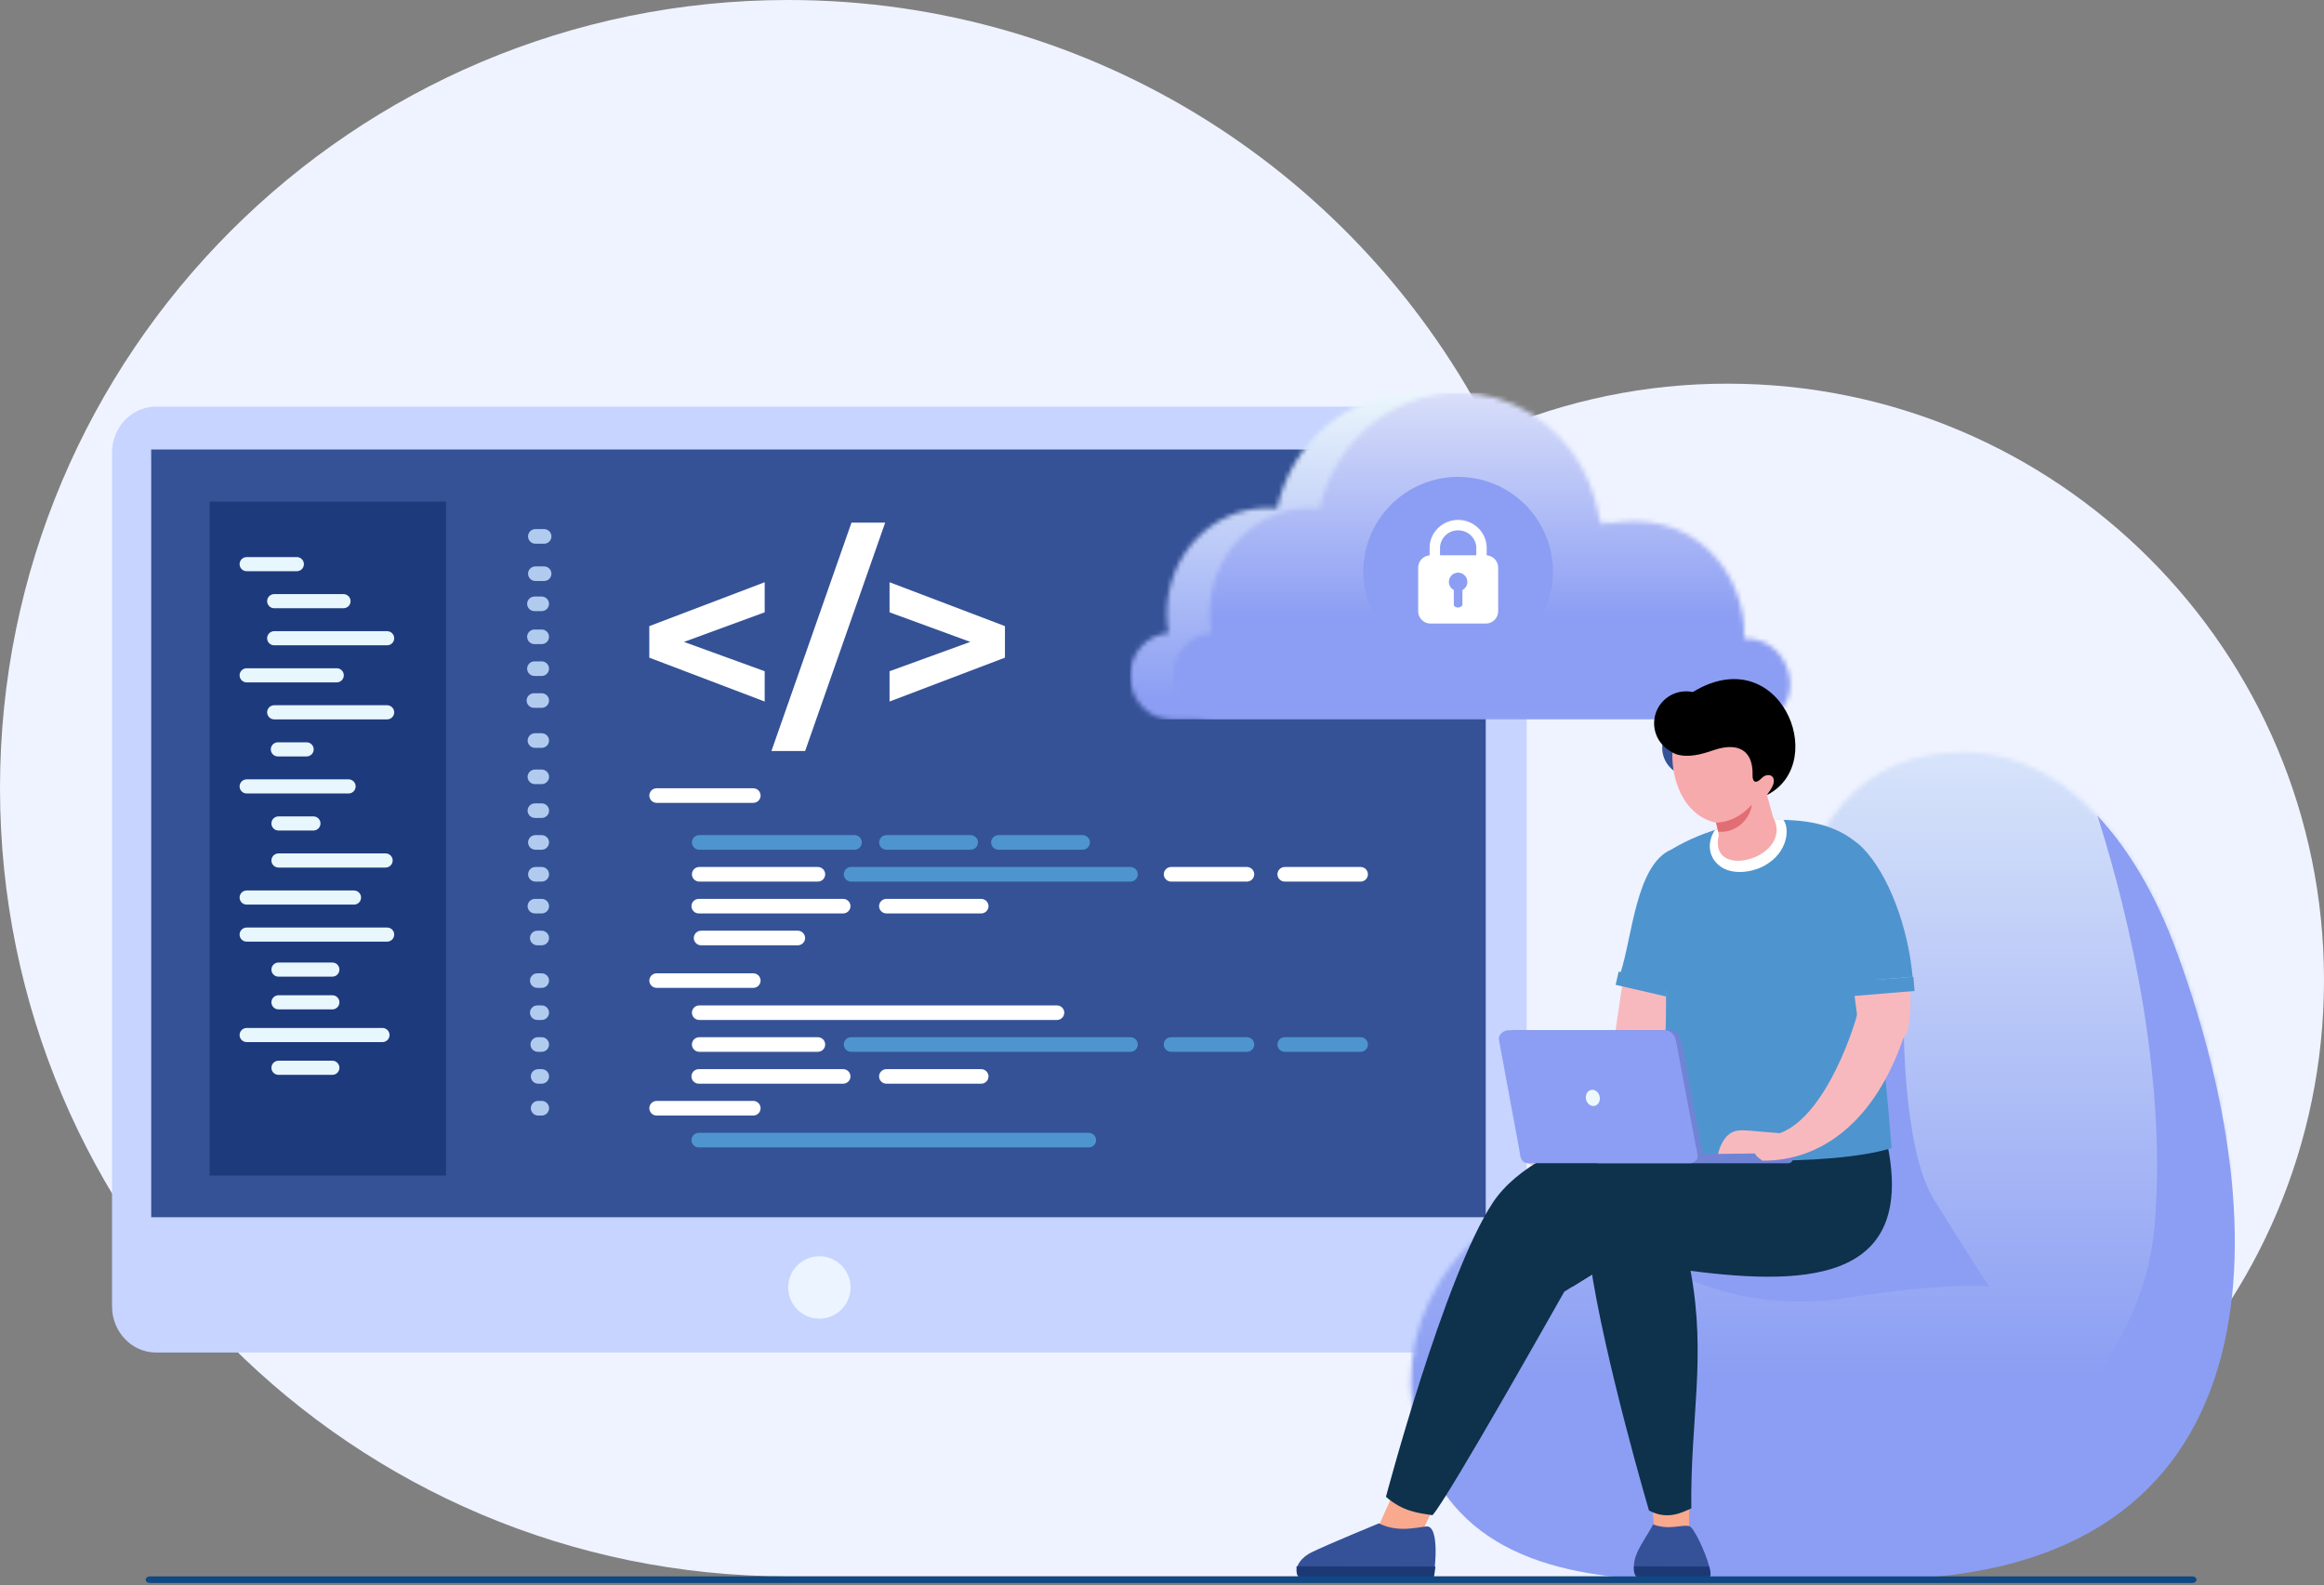 <svg width="497" height="339" viewBox="0 0 497 339" fill="none" xmlns="http://www.w3.org/2000/svg">
<rect x="0" y="0" width="497" height="339" fill="#808080" stroke="none"/>
<path fill-rule="evenodd" clip-rule="evenodd" d="M369.471 82.048C352.107 82.027 334.923 85.565 318.979 92.442C291.172 37.594 234.249 0 168.556 0C75.465 0 0 75.465 0 168.556C0 261.646 75.465 337.109 168.556 337.109H369.469C439.902 337.109 497 280.012 497 209.579C497 139.146 439.902 82.048 369.469 82.048" fill="#EFF3FF"/>
<path fill-rule="evenodd" clip-rule="evenodd" d="M33.344 86.953H317.103C322.263 86.953 326.486 91.376 326.486 96.782V279.406C326.486 284.811 322.263 289.235 317.103 289.235H33.344C28.183 289.235 23.962 284.811 23.962 279.406V96.782C23.962 91.376 28.183 86.953 33.344 86.953Z" fill="#C6D4FF"/>
<path d="M32.58 98.434H317.535C317.593 98.435 317.648 98.46 317.688 98.502C317.728 98.544 317.75 98.6 317.748 98.658V260.321H32.367V98.658C32.366 98.6 32.387 98.544 32.427 98.502C32.467 98.46 32.522 98.435 32.58 98.434Z" fill="white"/>
<path fill-rule="evenodd" clip-rule="evenodd" d="M175.227 268.645C176.548 268.645 177.838 269.036 178.936 269.77C180.033 270.503 180.889 271.546 181.394 272.765C181.899 273.985 182.031 275.327 181.774 276.622C181.516 277.917 180.88 279.106 179.946 280.039C179.013 280.973 177.823 281.608 176.528 281.866C175.234 282.123 173.892 281.991 172.672 281.485C171.452 280.98 170.41 280.124 169.677 279.026C168.944 277.928 168.552 276.638 168.553 275.317C168.553 274.441 168.725 273.573 169.061 272.763C169.396 271.954 169.888 271.218 170.508 270.598C171.128 269.979 171.863 269.487 172.673 269.152C173.483 268.817 174.351 268.644 175.227 268.645Z" fill="#ECF4FF"/>
<path fill-rule="evenodd" clip-rule="evenodd" d="M32.361 96.129H317.718C317.722 96.128 317.726 96.129 317.73 96.13C317.733 96.132 317.737 96.134 317.74 96.137C317.742 96.139 317.744 96.143 317.746 96.146C317.747 96.15 317.748 96.154 317.748 96.158V260.297C317.748 260.301 317.747 260.305 317.746 260.309C317.744 260.312 317.742 260.316 317.74 260.318C317.737 260.321 317.733 260.323 317.73 260.325C317.726 260.326 317.722 260.327 317.718 260.327H32.361C32.358 260.327 32.354 260.326 32.35 260.325C32.346 260.323 32.343 260.321 32.34 260.318C32.337 260.316 32.335 260.312 32.334 260.309C32.332 260.305 32.332 260.301 32.332 260.297V96.154C32.332 96.15 32.332 96.147 32.334 96.143C32.335 96.139 32.337 96.136 32.34 96.133C32.343 96.13 32.346 96.128 32.35 96.127C32.354 96.125 32.358 96.125 32.361 96.125" fill="#355297"/>
<path fill-rule="evenodd" clip-rule="evenodd" d="M149.425 245.374H232.85C233.261 245.371 233.655 245.206 233.946 244.914C234.237 244.623 234.402 244.23 234.406 243.818C234.402 243.406 234.237 243.013 233.946 242.722C233.655 242.43 233.261 242.265 232.85 242.262H149.425C149.014 242.265 148.62 242.43 148.328 242.721C148.037 243.012 147.872 243.406 147.869 243.818C147.872 244.23 148.037 244.624 148.328 244.915C148.62 245.206 149.014 245.371 149.425 245.374Z" fill="#4E95CF"/>
<path fill-rule="evenodd" clip-rule="evenodd" d="M140.418 238.561H161.102C161.515 238.558 161.911 238.391 162.202 238.098C162.494 237.804 162.657 237.408 162.658 236.995C162.657 236.581 162.493 236.186 162.202 235.893C161.91 235.6 161.515 235.433 161.102 235.43H140.418C140.004 235.433 139.609 235.6 139.318 235.893C139.027 236.186 138.863 236.581 138.861 236.995C138.862 237.408 139.026 237.804 139.318 238.098C139.609 238.391 140.004 238.558 140.418 238.561Z" fill="white"/>
<path fill-rule="evenodd" clip-rule="evenodd" d="M149.425 231.749H180.316C180.729 231.748 181.125 231.584 181.419 231.293C181.712 231.002 181.879 230.606 181.882 230.193C181.879 229.78 181.712 229.384 181.419 229.093C181.125 228.802 180.729 228.638 180.316 228.637H149.425C149.014 228.64 148.62 228.805 148.328 229.096C148.037 229.387 147.872 229.781 147.869 230.193C147.872 230.605 148.037 230.999 148.328 231.29C148.62 231.581 149.014 231.746 149.425 231.749Z" fill="white"/>
<path fill-rule="evenodd" clip-rule="evenodd" d="M149.528 224.932H174.916C175.329 224.928 175.725 224.761 176.016 224.468C176.307 224.175 176.471 223.778 176.472 223.365C176.469 222.953 176.304 222.559 176.013 222.268C175.722 221.977 175.328 221.812 174.916 221.809H149.528C149.116 221.812 148.722 221.977 148.431 222.268C148.14 222.559 147.975 222.953 147.972 223.365C147.973 223.778 148.136 224.175 148.428 224.468C148.719 224.761 149.115 224.928 149.528 224.932Z" fill="white"/>
<path fill-rule="evenodd" clip-rule="evenodd" d="M149.528 218.12H226.048C226.459 218.117 226.854 217.952 227.145 217.661C227.436 217.37 227.601 216.976 227.604 216.564C227.601 216.152 227.436 215.758 227.145 215.467C226.854 215.176 226.459 215.011 226.048 215.008H149.528C149.116 215.011 148.722 215.176 148.431 215.467C148.14 215.758 147.975 216.152 147.972 216.564C147.975 216.976 148.14 217.37 148.431 217.661C148.722 217.952 149.116 218.117 149.528 218.12Z" fill="white"/>
<path fill-rule="evenodd" clip-rule="evenodd" d="M189.55 231.749H209.842C210.254 231.746 210.648 231.581 210.939 231.29C211.23 230.999 211.395 230.605 211.399 230.193C211.395 229.781 211.23 229.387 210.939 229.096C210.648 228.805 210.254 228.64 209.842 228.637H189.559C189.146 228.638 188.75 228.802 188.457 229.093C188.164 229.384 187.997 229.78 187.994 230.193C187.997 230.606 188.164 231.002 188.457 231.293C188.75 231.584 189.146 231.748 189.559 231.749" fill="white"/>
<path fill-rule="evenodd" clip-rule="evenodd" d="M182.005 224.932H241.763C242.177 224.928 242.572 224.761 242.863 224.468C243.155 224.175 243.319 223.778 243.32 223.365C243.316 222.953 243.151 222.559 242.86 222.268C242.569 221.977 242.175 221.812 241.763 221.809H182.005C181.593 221.812 181.199 221.977 180.908 222.268C180.616 222.559 180.451 222.953 180.448 223.365C180.449 223.778 180.613 224.175 180.904 224.468C181.196 224.761 181.591 224.928 182.005 224.932Z" fill="#4E95CF"/>
<path fill-rule="evenodd" clip-rule="evenodd" d="M250.438 224.932H266.67C267.083 224.927 267.478 224.761 267.77 224.468C268.061 224.174 268.225 223.778 268.226 223.365C268.223 222.953 268.057 222.559 267.766 222.268C267.475 221.977 267.082 221.812 266.67 221.809H250.438C250.026 221.812 249.632 221.977 249.341 222.268C249.05 222.559 248.885 222.953 248.882 223.365C248.883 223.778 249.047 224.175 249.338 224.468C249.629 224.761 250.025 224.928 250.438 224.932Z" fill="#4E95CF"/>
<path fill-rule="evenodd" clip-rule="evenodd" d="M274.753 224.932H290.983C291.397 224.928 291.792 224.761 292.083 224.468C292.375 224.175 292.539 223.778 292.54 223.365C292.536 222.953 292.371 222.559 292.08 222.268C291.789 221.977 291.395 221.812 290.983 221.809H274.753C274.34 221.809 273.943 221.973 273.65 222.265C273.357 222.556 273.19 222.951 273.187 223.365C273.188 223.78 273.353 224.178 273.647 224.471C273.94 224.765 274.338 224.93 274.753 224.932Z" fill="#4E95CF"/>
<path fill-rule="evenodd" clip-rule="evenodd" d="M140.418 211.257H161.102C161.514 211.254 161.908 211.089 162.199 210.798C162.49 210.507 162.655 210.113 162.658 209.701C162.655 209.289 162.49 208.895 162.199 208.604C161.908 208.313 161.514 208.148 161.102 208.145H140.418C140.006 208.148 139.612 208.313 139.321 208.604C139.029 208.895 138.864 209.289 138.861 209.701C138.864 210.113 139.029 210.507 139.321 210.798C139.612 211.089 140.006 211.254 140.418 211.257Z" fill="white"/>
<path fill-rule="evenodd" clip-rule="evenodd" d="M149.927 202.154H170.612C171.027 202.153 171.424 201.987 171.718 201.694C172.011 201.4 172.176 201.002 172.177 200.588C172.173 200.174 172.007 199.779 171.714 199.488C171.421 199.197 171.025 199.033 170.612 199.031H149.927C149.516 199.035 149.122 199.2 148.831 199.491C148.54 199.782 148.375 200.176 148.371 200.588C148.372 201.001 148.536 201.397 148.827 201.691C149.119 201.984 149.514 202.151 149.927 202.154Z" fill="white"/>
<path fill-rule="evenodd" clip-rule="evenodd" d="M149.425 195.339H180.316C180.729 195.338 181.125 195.174 181.419 194.883C181.712 194.592 181.879 194.196 181.882 193.783C181.879 193.369 181.712 192.974 181.419 192.683C181.125 192.391 180.729 192.227 180.316 192.227H149.425C149.014 192.23 148.62 192.395 148.328 192.686C148.037 192.977 147.872 193.371 147.869 193.783C147.872 194.195 148.037 194.589 148.328 194.88C148.62 195.171 149.014 195.336 149.425 195.339Z" fill="white"/>
<path fill-rule="evenodd" clip-rule="evenodd" d="M149.528 188.529H174.916C175.329 188.526 175.725 188.359 176.016 188.066C176.307 187.772 176.471 187.376 176.472 186.963C176.469 186.551 176.304 186.157 176.013 185.866C175.722 185.574 175.328 185.409 174.916 185.406H149.528C149.116 185.409 148.722 185.574 148.431 185.866C148.14 186.157 147.975 186.551 147.972 186.963C147.973 187.376 148.136 187.772 148.428 188.066C148.719 188.359 149.115 188.526 149.528 188.529Z" fill="white"/>
<path fill-rule="evenodd" clip-rule="evenodd" d="M149.528 181.711H182.749C183.161 181.708 183.555 181.543 183.846 181.252C184.137 180.961 184.302 180.567 184.305 180.155C184.304 179.741 184.14 179.345 183.849 179.052C183.558 178.759 183.162 178.593 182.749 178.59H149.528C149.115 178.593 148.719 178.759 148.428 179.052C148.137 179.345 147.973 179.741 147.972 180.155C147.975 180.567 148.14 180.961 148.431 181.252C148.722 181.543 149.116 181.708 149.528 181.711Z" fill="#4E95CF"/>
<path fill-rule="evenodd" clip-rule="evenodd" d="M189.55 195.339H209.842C210.254 195.336 210.648 195.171 210.939 194.88C211.23 194.589 211.395 194.195 211.399 193.783C211.395 193.371 211.23 192.977 210.939 192.686C210.648 192.395 210.254 192.23 209.842 192.227H189.559C189.146 192.227 188.75 192.391 188.457 192.683C188.164 192.974 187.997 193.37 187.994 193.783C187.997 194.196 188.164 194.591 188.457 194.883C188.75 195.174 189.146 195.338 189.559 195.339" fill="white"/>
<path fill-rule="evenodd" clip-rule="evenodd" d="M182.005 188.529H241.763C242.177 188.526 242.572 188.359 242.863 188.066C243.155 187.772 243.319 187.376 243.32 186.963C243.316 186.551 243.151 186.157 242.86 185.866C242.569 185.574 242.175 185.409 241.763 185.406H182.005C181.593 185.409 181.199 185.574 180.908 185.866C180.616 186.157 180.451 186.551 180.448 186.963C180.449 187.376 180.613 187.772 180.904 188.066C181.196 188.359 181.591 188.526 182.005 188.529Z" fill="#4E95CF"/>
<path fill-rule="evenodd" clip-rule="evenodd" d="M250.438 188.529H266.67C267.083 188.525 267.478 188.358 267.77 188.065C268.061 187.772 268.225 187.376 268.226 186.963C268.223 186.551 268.057 186.157 267.766 185.866C267.475 185.575 267.082 185.41 266.67 185.406H250.438C250.026 185.409 249.632 185.574 249.341 185.866C249.05 186.157 248.885 186.551 248.882 186.963C248.883 187.376 249.047 187.772 249.338 188.066C249.629 188.359 250.025 188.526 250.438 188.529Z" fill="white"/>
<path fill-rule="evenodd" clip-rule="evenodd" d="M274.753 188.529H290.983C291.397 188.526 291.792 188.359 292.083 188.066C292.375 187.772 292.539 187.376 292.54 186.963C292.536 186.551 292.371 186.157 292.08 185.866C291.789 185.574 291.395 185.409 290.983 185.406H274.753C274.34 185.407 273.943 185.571 273.65 185.862C273.357 186.154 273.19 186.549 273.187 186.963C273.188 187.378 273.353 187.775 273.647 188.069C273.94 188.362 274.338 188.528 274.753 188.529Z" fill="white"/>
<path d="M95.386 107.27H44.825V251.383H95.386V107.27Z" fill="#1D3A7D"/>
<path fill-rule="evenodd" clip-rule="evenodd" d="M189.572 181.711H207.578C207.991 181.71 208.387 181.546 208.681 181.255C208.974 180.963 209.141 180.568 209.144 180.155C209.143 179.74 208.977 179.342 208.684 179.049C208.39 178.756 207.992 178.591 207.578 178.59H189.572C189.157 178.591 188.759 178.756 188.465 179.049C188.172 179.342 188.006 179.74 188.005 180.155C188.009 180.568 188.175 180.963 188.468 181.255C188.762 181.546 189.158 181.71 189.572 181.711Z" fill="#4E95CF"/>
<path fill-rule="evenodd" clip-rule="evenodd" d="M213.512 181.711H231.52C231.933 181.71 232.33 181.546 232.623 181.255C232.916 180.963 233.082 180.568 233.085 180.155C233.084 179.74 232.919 179.342 232.626 179.049C232.332 178.756 231.935 178.591 231.52 178.59H213.512C213.099 178.593 212.704 178.759 212.412 179.052C212.121 179.345 211.957 179.741 211.956 180.155C211.959 180.567 212.124 180.961 212.415 181.252C212.707 181.543 213.101 181.708 213.512 181.711Z" fill="#4E95CF"/>
<path fill-rule="evenodd" clip-rule="evenodd" d="M59.552 208.859H71.077C71.478 208.858 71.862 208.698 72.145 208.415C72.428 208.132 72.588 207.748 72.589 207.347C72.588 206.947 72.428 206.563 72.145 206.28C71.862 205.996 71.478 205.837 71.077 205.836H59.552C59.152 205.837 58.768 205.996 58.485 206.28C58.202 206.563 58.042 206.947 58.041 207.347C58.042 207.748 58.202 208.132 58.485 208.415C58.768 208.698 59.152 208.858 59.552 208.859Z" fill="#E8F6FD"/>
<path fill-rule="evenodd" clip-rule="evenodd" d="M52.749 201.374H82.793C83.194 201.373 83.577 201.213 83.86 200.93C84.143 200.647 84.303 200.263 84.305 199.863C84.303 199.462 84.143 199.079 83.86 198.796C83.577 198.513 83.194 198.353 82.793 198.352H52.749C52.348 198.353 51.965 198.513 51.681 198.796C51.398 199.079 51.239 199.462 51.237 199.863C51.238 200.263 51.398 200.647 51.681 200.93C51.964 201.214 52.348 201.373 52.749 201.374Z" fill="#E8F6FD"/>
<path fill-rule="evenodd" clip-rule="evenodd" d="M52.749 193.452H75.707C76.108 193.451 76.491 193.292 76.775 193.009C77.058 192.725 77.217 192.342 77.218 191.941C77.217 191.54 77.058 191.157 76.775 190.873C76.491 190.59 76.108 190.431 75.707 190.43H52.749C52.348 190.431 51.964 190.59 51.681 190.873C51.398 191.157 51.238 191.54 51.237 191.941C51.238 192.342 51.398 192.725 51.681 193.009C51.964 193.292 52.348 193.451 52.749 193.452Z" fill="#E8F6FD"/>
<path fill-rule="evenodd" clip-rule="evenodd" d="M59.552 185.527H82.468C82.868 185.525 83.251 185.365 83.535 185.082C83.818 184.799 83.977 184.416 83.979 184.015C83.978 183.615 83.818 183.231 83.535 182.948C83.252 182.664 82.868 182.505 82.468 182.504H59.552C59.152 182.505 58.768 182.664 58.485 182.948C58.202 183.231 58.042 183.615 58.041 184.015C58.042 184.416 58.202 184.799 58.485 185.082C58.768 185.365 59.152 185.525 59.552 185.527Z" fill="#E8F6FD"/>
<path fill-rule="evenodd" clip-rule="evenodd" d="M59.552 177.609H67.029C67.43 177.607 67.813 177.448 68.097 177.164C68.38 176.881 68.539 176.498 68.541 176.097C68.539 175.697 68.38 175.313 68.097 175.03C67.813 174.747 67.43 174.587 67.029 174.586H59.552C59.152 174.587 58.768 174.747 58.485 175.03C58.202 175.313 58.042 175.697 58.041 176.097C58.042 176.498 58.202 176.882 58.485 177.165C58.768 177.448 59.152 177.608 59.552 177.609Z" fill="#E8F6FD"/>
<path fill-rule="evenodd" clip-rule="evenodd" d="M52.749 169.687H74.548C74.949 169.686 75.333 169.526 75.616 169.243C75.899 168.96 76.059 168.576 76.06 168.175C76.059 167.775 75.899 167.391 75.616 167.108C75.333 166.824 74.949 166.665 74.548 166.664H52.749C52.348 166.665 51.964 166.824 51.681 167.108C51.398 167.391 51.238 167.775 51.237 168.175C51.238 168.576 51.398 168.96 51.681 169.243C51.964 169.526 52.348 169.686 52.749 169.687Z" fill="#E8F6FD"/>
<path fill-rule="evenodd" clip-rule="evenodd" d="M59.422 161.765H65.579C65.98 161.763 66.363 161.604 66.646 161.321C66.929 161.038 67.089 160.654 67.09 160.253C67.09 159.853 66.93 159.469 66.647 159.186C66.364 158.903 65.98 158.743 65.579 158.742H59.422C59.021 158.743 58.637 158.903 58.354 159.186C58.071 159.469 57.911 159.853 57.91 160.253C57.911 160.654 58.071 161.038 58.354 161.321C58.637 161.604 59.021 161.763 59.422 161.765Z" fill="#E8F6FD"/>
<path fill-rule="evenodd" clip-rule="evenodd" d="M58.636 153.842H82.793C83.194 153.841 83.578 153.681 83.861 153.397C84.145 153.113 84.304 152.729 84.304 152.328C84.303 151.927 84.143 151.544 83.86 151.261C83.577 150.977 83.193 150.818 82.793 150.816H58.636C58.236 150.818 57.852 150.977 57.569 151.261C57.286 151.544 57.126 151.927 57.125 152.328C57.126 152.728 57.286 153.112 57.569 153.395C57.852 153.678 58.236 153.838 58.636 153.839" fill="#E8F6FD"/>
<path fill-rule="evenodd" clip-rule="evenodd" d="M52.749 145.929H72.017C72.417 145.928 72.801 145.768 73.085 145.485C73.368 145.202 73.527 144.818 73.528 144.418C73.527 144.017 73.368 143.633 73.085 143.35C72.801 143.067 72.417 142.907 72.017 142.906H52.749C52.348 142.907 51.964 143.067 51.681 143.35C51.398 143.633 51.238 144.017 51.237 144.418C51.238 144.818 51.398 145.202 51.681 145.485C51.964 145.768 52.348 145.928 52.749 145.929Z" fill="#E8F6FD"/>
<path fill-rule="evenodd" clip-rule="evenodd" d="M58.636 137.999H82.793C83.193 137.998 83.577 137.838 83.86 137.555C84.143 137.272 84.303 136.888 84.304 136.488C84.303 136.087 84.143 135.704 83.86 135.421C83.577 135.138 83.193 134.978 82.793 134.977H58.636C58.236 134.978 57.852 135.138 57.569 135.421C57.286 135.704 57.126 136.087 57.125 136.488C57.126 136.888 57.286 137.272 57.569 137.555C57.852 137.838 58.236 137.998 58.636 137.999Z" fill="#E8F6FD"/>
<path fill-rule="evenodd" clip-rule="evenodd" d="M58.636 130.073H73.464C73.865 130.072 74.249 129.913 74.532 129.63C74.815 129.347 74.974 128.963 74.975 128.562C74.974 128.162 74.814 127.778 74.531 127.495C74.248 127.212 73.865 127.052 73.464 127.051H58.636C58.236 127.052 57.852 127.212 57.569 127.495C57.286 127.778 57.126 128.162 57.125 128.562C57.126 128.962 57.286 129.346 57.569 129.629C57.852 129.912 58.236 130.072 58.636 130.073Z" fill="#E8F6FD"/>
<path fill-rule="evenodd" clip-rule="evenodd" d="M52.749 122.155H63.483C63.884 122.155 64.268 121.995 64.551 121.712C64.834 121.429 64.994 121.045 64.995 120.644C64.994 120.244 64.834 119.86 64.551 119.576C64.268 119.293 63.884 119.134 63.483 119.133H52.749C52.348 119.134 51.964 119.293 51.681 119.576C51.398 119.86 51.238 120.244 51.237 120.644C51.238 121.045 51.398 121.429 51.681 121.712C51.964 121.995 52.348 122.155 52.749 122.155Z" fill="#E8F6FD"/>
<path fill-rule="evenodd" clip-rule="evenodd" d="M59.552 215.859H71.077C71.478 215.858 71.862 215.698 72.145 215.415C72.428 215.132 72.588 214.748 72.589 214.347C72.588 213.947 72.428 213.563 72.145 213.28C71.862 212.996 71.478 212.837 71.077 212.836H59.552C59.152 212.837 58.768 212.996 58.485 213.28C58.202 213.563 58.042 213.947 58.041 214.347C58.042 214.748 58.202 215.132 58.485 215.415C58.768 215.698 59.152 215.858 59.552 215.859Z" fill="#E8F6FD"/>
<path fill-rule="evenodd" clip-rule="evenodd" d="M52.749 222.855H81.799C82.199 222.853 82.583 222.694 82.866 222.41C83.149 222.127 83.309 221.744 83.31 221.343C83.309 220.943 83.149 220.559 82.866 220.276C82.583 219.993 82.199 219.833 81.799 219.832H52.749C52.348 219.833 51.964 219.992 51.681 220.276C51.398 220.559 51.238 220.943 51.237 221.343C51.238 221.744 51.398 222.128 51.681 222.411C51.964 222.694 52.348 222.854 52.749 222.855Z" fill="#E8F6FD"/>
<path fill-rule="evenodd" clip-rule="evenodd" d="M59.552 229.859H71.077C71.478 229.858 71.862 229.698 72.145 229.415C72.428 229.132 72.588 228.748 72.589 228.347C72.588 227.947 72.428 227.563 72.145 227.28C71.862 226.996 71.478 226.837 71.077 226.836H59.552C59.152 226.837 58.768 226.996 58.485 227.28C58.202 227.563 58.042 227.947 58.041 228.347C58.042 228.748 58.202 229.132 58.485 229.415C58.768 229.698 59.152 229.858 59.552 229.859Z" fill="#E8F6FD"/>
<path fill-rule="evenodd" clip-rule="evenodd" d="M114.492 116.272H116.363C116.777 116.271 117.175 116.106 117.468 115.813C117.761 115.52 117.927 115.122 117.928 114.707C117.927 114.292 117.762 113.895 117.468 113.601C117.175 113.308 116.778 113.142 116.363 113.141H114.492C114.077 113.142 113.679 113.308 113.386 113.601C113.093 113.895 112.928 114.292 112.927 114.707C112.928 115.122 113.093 115.52 113.386 115.813C113.679 116.106 114.077 116.271 114.492 116.272Z" fill="#B1CBEF"/>
<path fill-rule="evenodd" clip-rule="evenodd" d="M114.492 124.248H116.363C116.778 124.247 117.175 124.081 117.468 123.787C117.762 123.494 117.927 123.096 117.928 122.681C117.924 122.268 117.758 121.873 117.465 121.582C117.172 121.29 116.776 121.126 116.363 121.125H114.492C114.079 121.126 113.683 121.29 113.39 121.582C113.097 121.873 112.93 122.268 112.927 122.681C112.928 123.096 113.093 123.494 113.386 123.787C113.679 124.081 114.077 124.247 114.492 124.248Z" fill="#B1CBEF"/>
<path fill-rule="evenodd" clip-rule="evenodd" d="M114.188 151.371H115.848C116.261 151.37 116.657 151.206 116.95 150.915C117.244 150.623 117.41 150.228 117.413 149.815C117.412 149.4 117.247 149.003 116.954 148.709C116.66 148.416 116.263 148.251 115.848 148.25H114.188C113.773 148.251 113.376 148.417 113.083 148.71C112.79 149.003 112.624 149.4 112.623 149.815C112.627 150.228 112.793 150.623 113.086 150.914C113.379 151.206 113.775 151.37 114.188 151.371Z" fill="#B1CBEF"/>
<path fill-rule="evenodd" clip-rule="evenodd" d="M114.289 144.557H115.845C116.26 144.555 116.657 144.39 116.951 144.096C117.244 143.802 117.409 143.405 117.41 142.99C117.406 142.577 117.24 142.182 116.947 141.89C116.654 141.599 116.258 141.435 115.845 141.434H114.289C113.877 141.437 113.483 141.602 113.192 141.893C112.901 142.184 112.736 142.578 112.732 142.99C112.733 143.403 112.897 143.8 113.189 144.093C113.48 144.386 113.875 144.553 114.289 144.557Z" fill="#B1CBEF"/>
<path fill-rule="evenodd" clip-rule="evenodd" d="M114.289 137.742H115.845C116.26 137.741 116.657 137.576 116.95 137.283C117.244 136.99 117.409 136.592 117.41 136.177C117.407 135.764 117.24 135.369 116.947 135.077C116.654 134.786 116.258 134.622 115.845 134.621H114.289C113.877 134.624 113.483 134.789 113.192 135.08C112.901 135.372 112.736 135.766 112.732 136.177C112.733 136.591 112.897 136.987 113.189 137.28C113.48 137.573 113.875 137.739 114.289 137.742Z" fill="#B1CBEF"/>
<path fill-rule="evenodd" clip-rule="evenodd" d="M114.289 130.691H115.845C116.258 130.691 116.654 130.527 116.947 130.235C117.24 129.944 117.407 129.548 117.41 129.135C117.409 128.72 117.244 128.323 116.95 128.03C116.657 127.736 116.26 127.571 115.845 127.57H114.289C113.875 127.574 113.48 127.74 113.189 128.033C112.897 128.326 112.733 128.722 112.732 129.135C112.736 129.547 112.901 129.941 113.192 130.232C113.483 130.523 113.877 130.688 114.289 130.691Z" fill="#B1CBEF"/>
<path fill-rule="evenodd" clip-rule="evenodd" d="M114.393 174.913H115.856C116.269 174.912 116.665 174.748 116.958 174.457C117.251 174.166 117.418 173.77 117.421 173.357C117.418 172.944 117.251 172.548 116.958 172.257C116.665 171.966 116.269 171.802 115.856 171.801H114.393C113.98 171.802 113.584 171.966 113.291 172.257C112.997 172.548 112.831 172.944 112.828 173.357C112.831 173.77 112.997 174.166 113.291 174.457C113.584 174.748 113.98 174.912 114.393 174.913Z" fill="#B1CBEF"/>
<path fill-rule="evenodd" clip-rule="evenodd" d="M114.393 167.683H115.856C116.269 167.682 116.665 167.518 116.958 167.227C117.251 166.935 117.418 166.54 117.421 166.127C117.418 165.713 117.251 165.318 116.958 165.027C116.665 164.735 116.269 164.571 115.856 164.57H114.393C113.98 164.571 113.584 164.735 113.291 165.027C112.997 165.318 112.831 165.713 112.828 166.127C112.831 166.54 112.997 166.935 113.291 167.227C113.584 167.518 113.98 167.682 114.393 167.683Z" fill="#B1CBEF"/>
<path fill-rule="evenodd" clip-rule="evenodd" d="M114.395 159.928H115.849C116.263 159.926 116.658 159.762 116.951 159.471C117.244 159.179 117.411 158.784 117.414 158.371C117.413 157.956 117.248 157.559 116.955 157.265C116.662 156.972 116.264 156.806 115.849 156.805H114.395C113.982 156.809 113.587 156.975 113.296 157.269C113.004 157.562 112.84 157.958 112.839 158.371C112.843 158.783 113.008 159.176 113.299 159.467C113.59 159.758 113.984 159.924 114.395 159.928Z" fill="#B1CBEF"/>
<path fill-rule="evenodd" clip-rule="evenodd" d="M114.902 202.154H115.849C116.264 202.153 116.662 201.987 116.955 201.694C117.248 201.4 117.413 201.002 117.414 200.588C117.411 200.174 117.244 199.779 116.951 199.488C116.659 199.197 116.263 199.033 115.849 199.031H114.902C114.489 199.033 114.093 199.197 113.8 199.488C113.507 199.779 113.341 200.174 113.337 200.588C113.338 201.002 113.503 201.4 113.796 201.694C114.089 201.987 114.487 202.153 114.902 202.154Z" fill="#B1CBEF"/>
<path fill-rule="evenodd" clip-rule="evenodd" d="M114.393 195.339H115.856C116.269 195.338 116.665 195.174 116.958 194.883C117.251 194.591 117.418 194.196 117.421 193.783C117.418 193.37 117.251 192.974 116.958 192.683C116.665 192.391 116.269 192.227 115.856 192.227H114.393C113.98 192.227 113.584 192.391 113.291 192.683C112.997 192.974 112.831 193.37 112.828 193.783C112.831 194.196 112.997 194.591 113.291 194.883C113.584 195.174 113.98 195.338 114.393 195.339Z" fill="#B1CBEF"/>
<path fill-rule="evenodd" clip-rule="evenodd" d="M114.49 188.529H115.849C116.264 188.528 116.661 188.362 116.955 188.069C117.248 187.775 117.413 187.377 117.414 186.963C117.411 186.549 117.245 186.154 116.952 185.863C116.658 185.571 116.262 185.407 115.849 185.406H114.49C114.078 185.409 113.684 185.574 113.393 185.866C113.102 186.157 112.937 186.551 112.934 186.963C112.934 187.376 113.098 187.772 113.39 188.066C113.681 188.359 114.076 188.526 114.49 188.529Z" fill="#B1CBEF"/>
<path fill-rule="evenodd" clip-rule="evenodd" d="M114.49 181.711H115.849C116.262 181.71 116.658 181.546 116.952 181.255C117.245 180.963 117.411 180.568 117.414 180.155C117.413 179.74 117.248 179.342 116.955 179.049C116.661 178.756 116.264 178.591 115.849 178.59H114.49C114.077 178.593 113.681 178.759 113.39 179.052C113.098 179.345 112.934 179.741 112.934 180.155C112.937 180.567 113.102 180.961 113.393 181.252C113.684 181.543 114.078 181.708 114.49 181.711Z" fill="#B1CBEF"/>
<path fill-rule="evenodd" clip-rule="evenodd" d="M115.085 238.561H115.855C116.27 238.56 116.667 238.394 116.961 238.101C117.254 237.807 117.419 237.41 117.42 236.995C117.418 236.58 117.253 236.183 116.96 235.89C116.667 235.596 116.27 235.431 115.855 235.43H115.085C114.671 235.431 114.274 235.596 113.98 235.89C113.687 236.183 113.522 236.58 113.521 236.995C113.521 237.41 113.687 237.807 113.98 238.101C114.273 238.394 114.67 238.56 115.085 238.561Z" fill="#B1CBEF"/>
<path fill-rule="evenodd" clip-rule="evenodd" d="M115.085 231.749H115.855C116.268 231.748 116.664 231.584 116.957 231.293C117.25 231.002 117.417 230.606 117.42 230.193C117.417 229.78 117.25 229.384 116.957 229.093C116.664 228.802 116.268 228.638 115.855 228.637H115.085C114.672 228.638 114.276 228.802 113.983 229.093C113.69 229.384 113.524 229.78 113.521 230.193C113.524 230.606 113.69 231.002 113.983 231.293C114.276 231.584 114.672 231.748 115.085 231.749Z" fill="#B1CBEF"/>
<path fill-rule="evenodd" clip-rule="evenodd" d="M115.015 224.932H115.849C116.263 224.93 116.661 224.765 116.954 224.471C117.247 224.177 117.413 223.78 117.413 223.365C117.41 222.952 117.244 222.556 116.951 222.265C116.658 221.973 116.262 221.809 115.849 221.809H115.015C114.602 221.809 114.206 221.973 113.913 222.265C113.62 222.556 113.453 222.952 113.45 223.365C113.451 223.78 113.616 224.177 113.909 224.471C114.203 224.765 114.6 224.93 115.015 224.932Z" fill="#B1CBEF"/>
<path fill-rule="evenodd" clip-rule="evenodd" d="M114.902 218.12H115.849C116.263 218.119 116.659 217.955 116.952 217.664C117.245 217.373 117.411 216.977 117.414 216.564C117.411 216.151 117.245 215.756 116.952 215.464C116.659 215.173 116.263 215.009 115.849 215.008H114.902C114.489 215.009 114.092 215.173 113.799 215.464C113.506 215.756 113.34 216.151 113.337 216.564C113.34 216.977 113.506 217.373 113.799 217.664C114.092 217.955 114.489 218.119 114.902 218.12Z" fill="#B1CBEF"/>
<path fill-rule="evenodd" clip-rule="evenodd" d="M114.902 211.257H115.849C116.263 211.256 116.659 211.092 116.952 210.801C117.245 210.509 117.411 210.114 117.414 209.701C117.411 209.288 117.245 208.892 116.952 208.601C116.659 208.309 116.263 208.145 115.849 208.145H114.902C114.489 208.145 114.092 208.309 113.799 208.601C113.506 208.892 113.34 209.288 113.337 209.701C113.34 210.114 113.506 210.509 113.799 210.801C114.092 211.092 114.489 211.256 114.902 211.257Z" fill="#B1CBEF"/>
<path d="M214.914 133.895V140.639L190.234 150.022V143.542L207.5 137.269L190.234 130.944V124.511L214.914 133.895ZM182.094 111.762H189.302L172.183 160.601H164.977L182.094 111.762ZM163.533 130.945L146.269 137.271L163.533 143.544V150.023L138.854 140.641V133.897L163.533 124.513V130.945Z" fill="white"/>
<path fill-rule="evenodd" clip-rule="evenodd" d="M140.418 171.693H161.102C161.514 171.69 161.908 171.525 162.199 171.234C162.49 170.943 162.655 170.549 162.658 170.137C162.657 169.724 162.494 169.327 162.202 169.034C161.911 168.741 161.515 168.574 161.102 168.57H140.418C140.004 168.574 139.609 168.741 139.318 169.034C139.026 169.327 138.862 169.724 138.861 170.137C138.864 170.549 139.029 170.943 139.321 171.234C139.612 171.525 140.006 171.69 140.418 171.693Z" fill="white"/>
<mask id="mask0_1184_5855" style="mask-type:luminance" maskUnits="userSpaceOnUse" x="241" y="84" width="133" height="70">
<path d="M271.07 108.636C259.166 108.636 249.517 118.755 249.517 131.24C249.516 132.631 249.637 134.02 249.879 135.39C245.288 135.708 241.656 139.713 241.656 144.61C241.656 149.715 245.602 153.851 250.475 153.851H366.365C377.572 153.517 375.213 136.305 363.837 136.535C364.423 123.089 353.163 107.495 333.042 112.404C332.696 109.144 331.562 104.277 329.039 99.781C323.746 90.34 313.964 84.004 302.766 84.004C288.31 84.004 276.205 94.566 273.084 108.731C272.422 108.667 271.753 108.633 271.077 108.633" fill="white"/>
</mask>
<g mask="url(#mask0_1184_5855)">
<path d="M377.563 84.004H241.656V153.842H377.563V84.004Z" fill="url(#paint0_linear_1184_5855)"/>
</g>
<mask id="mask1_1184_5855" style="mask-type:luminance" maskUnits="userSpaceOnUse" x="250" y="84" width="133" height="70">
<path d="M280.241 108.636C268.337 108.636 258.686 118.755 258.686 131.24C258.686 132.631 258.807 134.02 259.049 135.39C254.458 135.708 250.827 139.713 250.827 144.61C250.827 149.715 254.771 153.851 259.646 153.851H375.538C386.743 153.517 384.384 136.305 373.009 136.535C373.596 123.089 362.334 107.495 342.213 112.404C341.867 109.144 340.733 104.277 338.211 99.781C332.918 90.34 323.136 84.004 311.938 84.004C297.482 84.004 285.378 94.566 282.257 108.731C281.595 108.667 280.925 108.633 280.249 108.633" fill="white"/>
</mask>
<g mask="url(#mask1_1184_5855)">
<path d="M386.734 84.004H250.827V153.842H386.734V84.004Z" fill="url(#paint1_linear_1184_5855)"/>
</g>
<path fill-rule="evenodd" clip-rule="evenodd" d="M311.828 101.977C315.84 101.977 319.762 103.166 323.098 105.395C326.434 107.624 329.034 110.793 330.569 114.499C332.104 118.206 332.506 122.285 331.723 126.22C330.94 130.155 329.008 133.769 326.171 136.606C323.334 139.443 319.719 141.375 315.784 142.157C311.849 142.94 307.771 142.538 304.064 141.002C300.357 139.466 297.19 136.866 294.961 133.53C292.732 130.194 291.543 126.272 291.543 122.26C291.543 119.596 292.068 116.958 293.087 114.497C294.107 112.036 295.601 109.8 297.484 107.917C299.368 106.033 301.604 104.539 304.065 103.52C306.526 102.501 309.164 101.976 311.828 101.977Z" fill="#8C9EF3"/>
<path fill-rule="evenodd" clip-rule="evenodd" d="M313.803 124.434C313.803 123.911 313.595 123.409 313.225 123.039C312.855 122.669 312.353 122.461 311.83 122.461C311.752 122.461 311.675 122.465 311.598 122.473C311.179 122.522 310.787 122.703 310.478 122.991C310.17 123.279 309.962 123.658 309.885 124.073C309.807 124.487 309.865 124.916 310.049 125.295C310.233 125.675 310.533 125.986 310.906 126.182V129.445C310.978 129.57 311.078 129.677 311.198 129.757C311.318 129.836 311.455 129.887 311.598 129.905C311.814 129.942 312.036 129.919 312.239 129.838C312.442 129.757 312.619 129.621 312.75 129.445V126.182C313.068 126.014 313.334 125.763 313.52 125.455C313.705 125.146 313.803 124.794 313.803 124.434ZM317.934 118.755V116.917C317.78 113.675 315.055 111.18 311.832 111.18C308.608 111.18 305.887 113.678 305.733 116.917V116.927C305.733 117.019 305.733 117.111 305.733 117.202C305.733 117.294 305.733 117.348 305.733 117.42V118.755H305.641V118.773C304.998 118.84 304.403 119.142 303.968 119.62C303.533 120.098 303.29 120.72 303.284 121.366V130.742C303.293 131.438 303.577 132.103 304.073 132.591C304.57 133.08 305.24 133.352 305.937 133.348H317.738C318.435 133.352 319.105 133.08 319.602 132.592C320.099 132.104 320.383 131.439 320.391 130.742V121.361C320.386 120.736 320.158 120.134 319.749 119.661C319.34 119.189 318.776 118.877 318.159 118.783L317.967 118.748L317.934 118.755ZM307.955 118.755V117.372C307.955 117.315 307.955 117.256 307.955 117.199C307.955 117.142 307.955 117.083 307.955 117.026C308.013 116.041 308.448 115.116 309.169 114.443C309.89 113.77 310.843 113.4 311.83 113.41C313.865 113.41 315.61 114.967 315.708 117.026V118.755H307.955Z" fill="white"/>
<mask id="mask2_1184_5855" style="mask-type:luminance" maskUnits="userSpaceOnUse" x="301" y="160" width="176" height="178">
<path d="M465.355 203.109C489.458 268.543 480.812 336.386 391.183 337.695C375.349 337.926 373.027 337.885 347.812 336.311C332.735 335.376 311.43 326.166 305.609 313.398C295.753 291.764 303.413 261.467 342.97 250.708C354.843 247.48 368.154 236.983 371.711 229.87C383.255 206.78 380.737 163.903 416.759 160.931C439.522 159.053 456.271 178.426 465.349 203.095" fill="white"/>
</mask>
<g mask="url(#mask2_1184_5855)">
<path d="M489.446 159.066H295.745V337.931H489.446V159.066Z" fill="url(#paint2_linear_1184_5855)"/>
</g>
<path fill-rule="evenodd" clip-rule="evenodd" d="M465.35 203.109C489.453 268.543 484.612 338.661 399.882 337.731C390.89 337.63 379.15 337.278 367.916 337.731C341.906 338.779 316.684 335.607 306.286 314.833C328.714 336.024 373.712 338.559 409.015 323.998C437.028 312.447 458.504 289.303 460.782 262.069C463.801 225.989 452.789 187.613 448.534 174.434C455.596 181.94 461.25 191.983 465.347 203.107" fill="#8C9EF3"/>
<path fill-rule="evenodd" clip-rule="evenodd" d="M407.114 217.82C407.114 217.82 406.786 245.53 413.547 256.461C420.308 267.391 425.38 275.125 425.38 275.125C425.38 275.125 416.265 274.157 395.128 277.536C373.99 280.915 358.402 272.634 357.157 271.281C355.912 269.929 361.464 259.57 361.464 259.57L382.214 230.205L407.114 217.82Z" fill="#8C9EF3"/>
<path fill-rule="evenodd" clip-rule="evenodd" d="M361.539 153.848C362.74 153.847 363.914 154.203 364.912 154.87C365.91 155.537 366.689 156.485 367.148 157.594C367.608 158.703 367.728 159.923 367.494 161.101C367.26 162.278 366.682 163.36 365.833 164.209C364.984 165.058 363.902 165.636 362.725 165.87C361.547 166.104 360.327 165.984 359.218 165.524C358.109 165.065 357.161 164.286 356.494 163.288C355.827 162.29 355.471 161.116 355.472 159.915C355.472 158.306 356.112 156.763 357.249 155.625C358.387 154.488 359.93 153.848 361.539 153.848Z" fill="#355298"/>
<path fill-rule="evenodd" clip-rule="evenodd" d="M361.096 213.078C359.431 216.882 355.962 228.414 351.951 237.181C349.238 243.109 344.484 247.574 340.758 248.309C305.491 255.269 342.66 230.059 344.067 229.741C344.24 229.703 346.818 210.6 347.057 210.078L361.096 213.078Z" fill="#F8B9BE"/>
<path fill-rule="evenodd" clip-rule="evenodd" d="M293.654 328.963L303.713 306.527L312.872 308.677L303.096 329.854L293.654 328.963Z" fill="#F8A98E"/>
<path fill-rule="evenodd" clip-rule="evenodd" d="M294.893 325.766C294.893 325.766 284.077 330.208 280.472 331.973C277.671 333.346 276.085 336.232 278.385 337.704H306.398C306.422 337.636 306.446 337.562 306.47 337.484C306.885 336.101 307.975 326.21 305.061 326.43C303.252 326.566 298.938 327.851 294.892 325.766" fill="#355298"/>
<path fill-rule="evenodd" clip-rule="evenodd" d="M277.268 334.949L277.292 336.065C277.335 336.943 277.638 337.216 278.39 337.692H306.532C306.556 337.624 306.581 337.55 306.605 337.472C306.686 337.202 306.885 335.797 306.984 335.017L277.268 334.949Z" fill="#1D3975"/>
<path fill-rule="evenodd" clip-rule="evenodd" d="M390.06 239.431L363.014 237.797C363.014 237.797 329.595 241.508 319.244 257.193C308.894 272.879 296.392 320.096 296.392 320.096C299.974 323.208 303.199 323.554 306.348 324.028C309.807 320.211 334.494 276.233 334.534 276.223L380.933 247.53L390.06 239.431Z" fill="#0E314C"/>
<path fill-rule="evenodd" clip-rule="evenodd" d="M383.149 237.797L370.953 248.172C365.736 248.269 352.385 246.138 348.684 247.287C333.969 251.857 332.914 260.475 336.31 275.126L341.999 271.609L380.934 247.532L383.149 237.797Z" fill="#0E314C"/>
<path fill-rule="evenodd" clip-rule="evenodd" d="M353.83 327.398L353.057 319.223L361.26 319.42L361.18 328.78L353.83 327.398Z" fill="#F8A98E"/>
<path fill-rule="evenodd" clip-rule="evenodd" d="M353.54 326.012C351.292 330.177 347.609 334.161 350.479 337.699H365.087C365.111 337.63 365.136 337.557 365.158 337.48C365.3 336.994 365.983 336.788 365.526 335.017C364.679 331.723 362.191 326.662 361.337 326.401C359.64 325.882 357.233 327.34 353.54 326.012Z" fill="#355298"/>
<path fill-rule="evenodd" clip-rule="evenodd" d="M349.391 334.945C349.358 336.054 349.468 337.02 350.48 337.695H365.088C365.844 337.245 366.041 336.934 365.527 335.013L349.391 334.945Z" fill="#1D3975"/>
<path fill-rule="evenodd" clip-rule="evenodd" d="M403.068 242.246C410.882 273.786 387.422 275.132 361.543 271.762C364.97 290.352 361.467 303.381 361.693 322.558C359.682 323.478 356.565 325.128 352.639 323.015C352.639 323.015 343.018 290.304 340.077 270.003C338.591 259.761 339.264 254.509 351.254 248.822C354.607 247.233 382.402 244.228 382.402 244.228L403.068 242.246Z" fill="#0E314C"/>
<path fill-rule="evenodd" clip-rule="evenodd" d="M398.375 181.355C403.88 187 408.086 198.311 409.018 208.888L400.956 209.552C401.994 218.942 403.303 229.99 404.522 245.519C392.295 249.419 357.315 249.249 355.759 243.664C355.37 232.663 356.603 220.579 356.221 210.251L346.515 208.16C349.055 200.638 349.814 184.88 357.452 181.654C357.47 181.639 357.49 181.628 357.512 181.621C364.548 177.395 373.55 175.033 382.24 175.358C389.13 175.615 393.377 177.308 396.836 180.027C397.383 180.416 397.895 180.855 398.362 181.337L398.375 181.355Z" fill="#4E95CF"/>
<path fill-rule="evenodd" clip-rule="evenodd" d="M366.769 177.486C371.687 175.728 376.079 175.309 381.371 175.325C382.688 176.834 382.643 182.257 377.231 185.181C374.571 186.62 370.363 187.154 367.81 185.214C365.217 183.243 365.07 180 366.773 177.481" fill="white"/>
<path fill-rule="evenodd" clip-rule="evenodd" d="M382.224 244.493C387.785 235.02 391.54 222.964 393.571 211.259L394.183 202.027C394.52 204.754 394.874 207.464 395.22 210.032L402.656 209.42C401.907 212.342 400.581 217.158 400.754 217.166C400.992 217.177 391.388 240.702 390.074 241.012C388.76 241.321 382.239 244.493 382.239 244.493" fill="#4E95CF"/>
<path fill-rule="evenodd" clip-rule="evenodd" d="M340.973 246.766H383.428V247.765C383.427 248.03 383.321 248.284 383.134 248.471C382.947 248.658 382.693 248.764 382.428 248.765H341.965C341.7 248.764 341.447 248.658 341.26 248.471C341.072 248.284 340.967 248.03 340.966 247.765L340.973 246.766Z" fill="#7183D5"/>
<path fill-rule="evenodd" clip-rule="evenodd" d="M323.765 220.326H357.195C358.515 220.326 359.347 221.441 359.592 222.746L364.185 247.277H326.293L321.7 222.409C321.493 221.28 322.629 220.32 323.765 220.32" fill="#7183D5"/>
<path fill-rule="evenodd" clip-rule="evenodd" d="M322.622 220.326H356.052C357.37 220.326 358.201 221.441 358.449 222.746L362.721 245.426H362.777L363.052 247.092C363.2 247.994 362.301 248.755 361.386 248.755H326.754C325.84 248.755 325.226 247.998 325.091 247.092L324.885 245.724L320.562 222.409C320.353 221.28 321.491 220.32 322.627 220.32" fill="#8C9EF3"/>
<path fill-rule="evenodd" clip-rule="evenodd" d="M340.234 233.09C341.031 232.899 341.859 233.505 342.082 234.442C342.305 235.379 341.842 236.294 341.044 236.486C340.247 236.678 339.419 236.071 339.194 235.134C338.969 234.196 339.435 233.28 340.232 233.09" fill="#EDF8FD"/>
<path fill-rule="evenodd" clip-rule="evenodd" d="M408.421 211.359C408.684 213.82 408.567 218.449 407.852 220.655C407.641 221.307 407.13 221.738 406.908 222.369C401.019 239.23 390.059 248.293 376.898 248.208C375.899 247.473 375.409 247.103 375.342 246.674L367.403 246.764C367.865 245.085 368.737 242.663 370.971 241.923C372.439 241.435 375.214 241.956 380.628 242.334C391.003 238.53 397.161 217.469 397.133 216.967L396.523 212.298L408.421 211.359Z" fill="#F8B9BE"/>
<path fill-rule="evenodd" clip-rule="evenodd" d="M366.991 175.94L367.567 178.623C365.177 188.613 383.878 183.436 379.18 174.722L377.878 170.019C378.545 169.829 381.094 166.178 381.336 164.702C384.265 147.187 359.548 143.319 357.748 159.481C357.022 166.005 359.775 174.366 366.986 175.94" fill="#F7AAAC"/>
<path fill-rule="evenodd" clip-rule="evenodd" d="M374.664 172.055C374.235 175.3 371.138 178.237 367.451 177.853L366.993 175.951C368.971 175.807 371.679 175.292 374.664 172.063" fill="#E16E73"/>
<path fill-rule="evenodd" clip-rule="evenodd" d="M374.797 165.84C374.761 167.025 375.354 167.861 376.756 166.397C377.794 165.316 379.611 165.577 379.312 167.355C379.066 168.823 377.356 170.294 378.124 169.883C391.313 162.819 380.484 136.767 362.012 147.993C360.416 147.651 358.751 147.891 357.317 148.669C355.883 149.447 354.774 150.712 354.191 152.236C353.608 153.76 353.589 155.442 354.137 156.979C354.686 158.516 355.766 159.806 357.182 160.616C357.854 161.103 358.636 161.416 359.458 161.529C362.148 161.96 364.904 160.936 366.739 160.338C371.534 158.782 374.965 160.269 374.797 165.847" fill="black"/>
<path fill-rule="evenodd" clip-rule="evenodd" d="M409.184 208.879L395.131 210.036L395.389 213.077L409.44 211.919L409.184 208.879Z" fill="#4E95CF"/>
<path fill-rule="evenodd" clip-rule="evenodd" d="M356.266 210.222L354.019 209.662C354.722 207.113 355.423 204.404 356.028 202L356.266 210.222Z" fill="#4E95CF"/>
<path fill-rule="evenodd" clip-rule="evenodd" d="M356.262 210.097L346.16 207.773L345.514 210.613L356.347 213.105L356.262 210.097Z" fill="#4E95CF"/>
<path fill-rule="evenodd" clip-rule="evenodd" d="M32.04 337.109H468.843C469.336 337.109 469.737 337.429 469.737 337.818C469.737 338.207 469.336 338.526 468.843 338.526H32.04C31.549 338.526 31.148 338.207 31.148 337.818C31.148 337.429 31.549 337.109 32.04 337.109Z" fill="#0F4884"/>
<defs>
<linearGradient id="paint0_linear_1184_5855" x1="309.61" y1="149.232" x2="309.61" y2="84.153" gradientUnits="userSpaceOnUse">
<stop stop-color="#8C9EF3"/>
<stop offset="1" stop-color="#EBF6FC"/>
</linearGradient>
<linearGradient id="paint1_linear_1184_5855" x1="318.781" y1="131.937" x2="318.781" y2="61.454" gradientUnits="userSpaceOnUse">
<stop stop-color="#8C9EF3"/>
<stop offset="1" stop-color="#FDFDFD"/>
</linearGradient>
<linearGradient id="paint2_linear_1184_5855" x1="392.597" y1="294.275" x2="392.595" y2="125.372" gradientUnits="userSpaceOnUse">
<stop stop-color="#8C9EF3"/>
<stop offset="1" stop-color="#EBF6FC"/>
</linearGradient>
</defs>
</svg>

